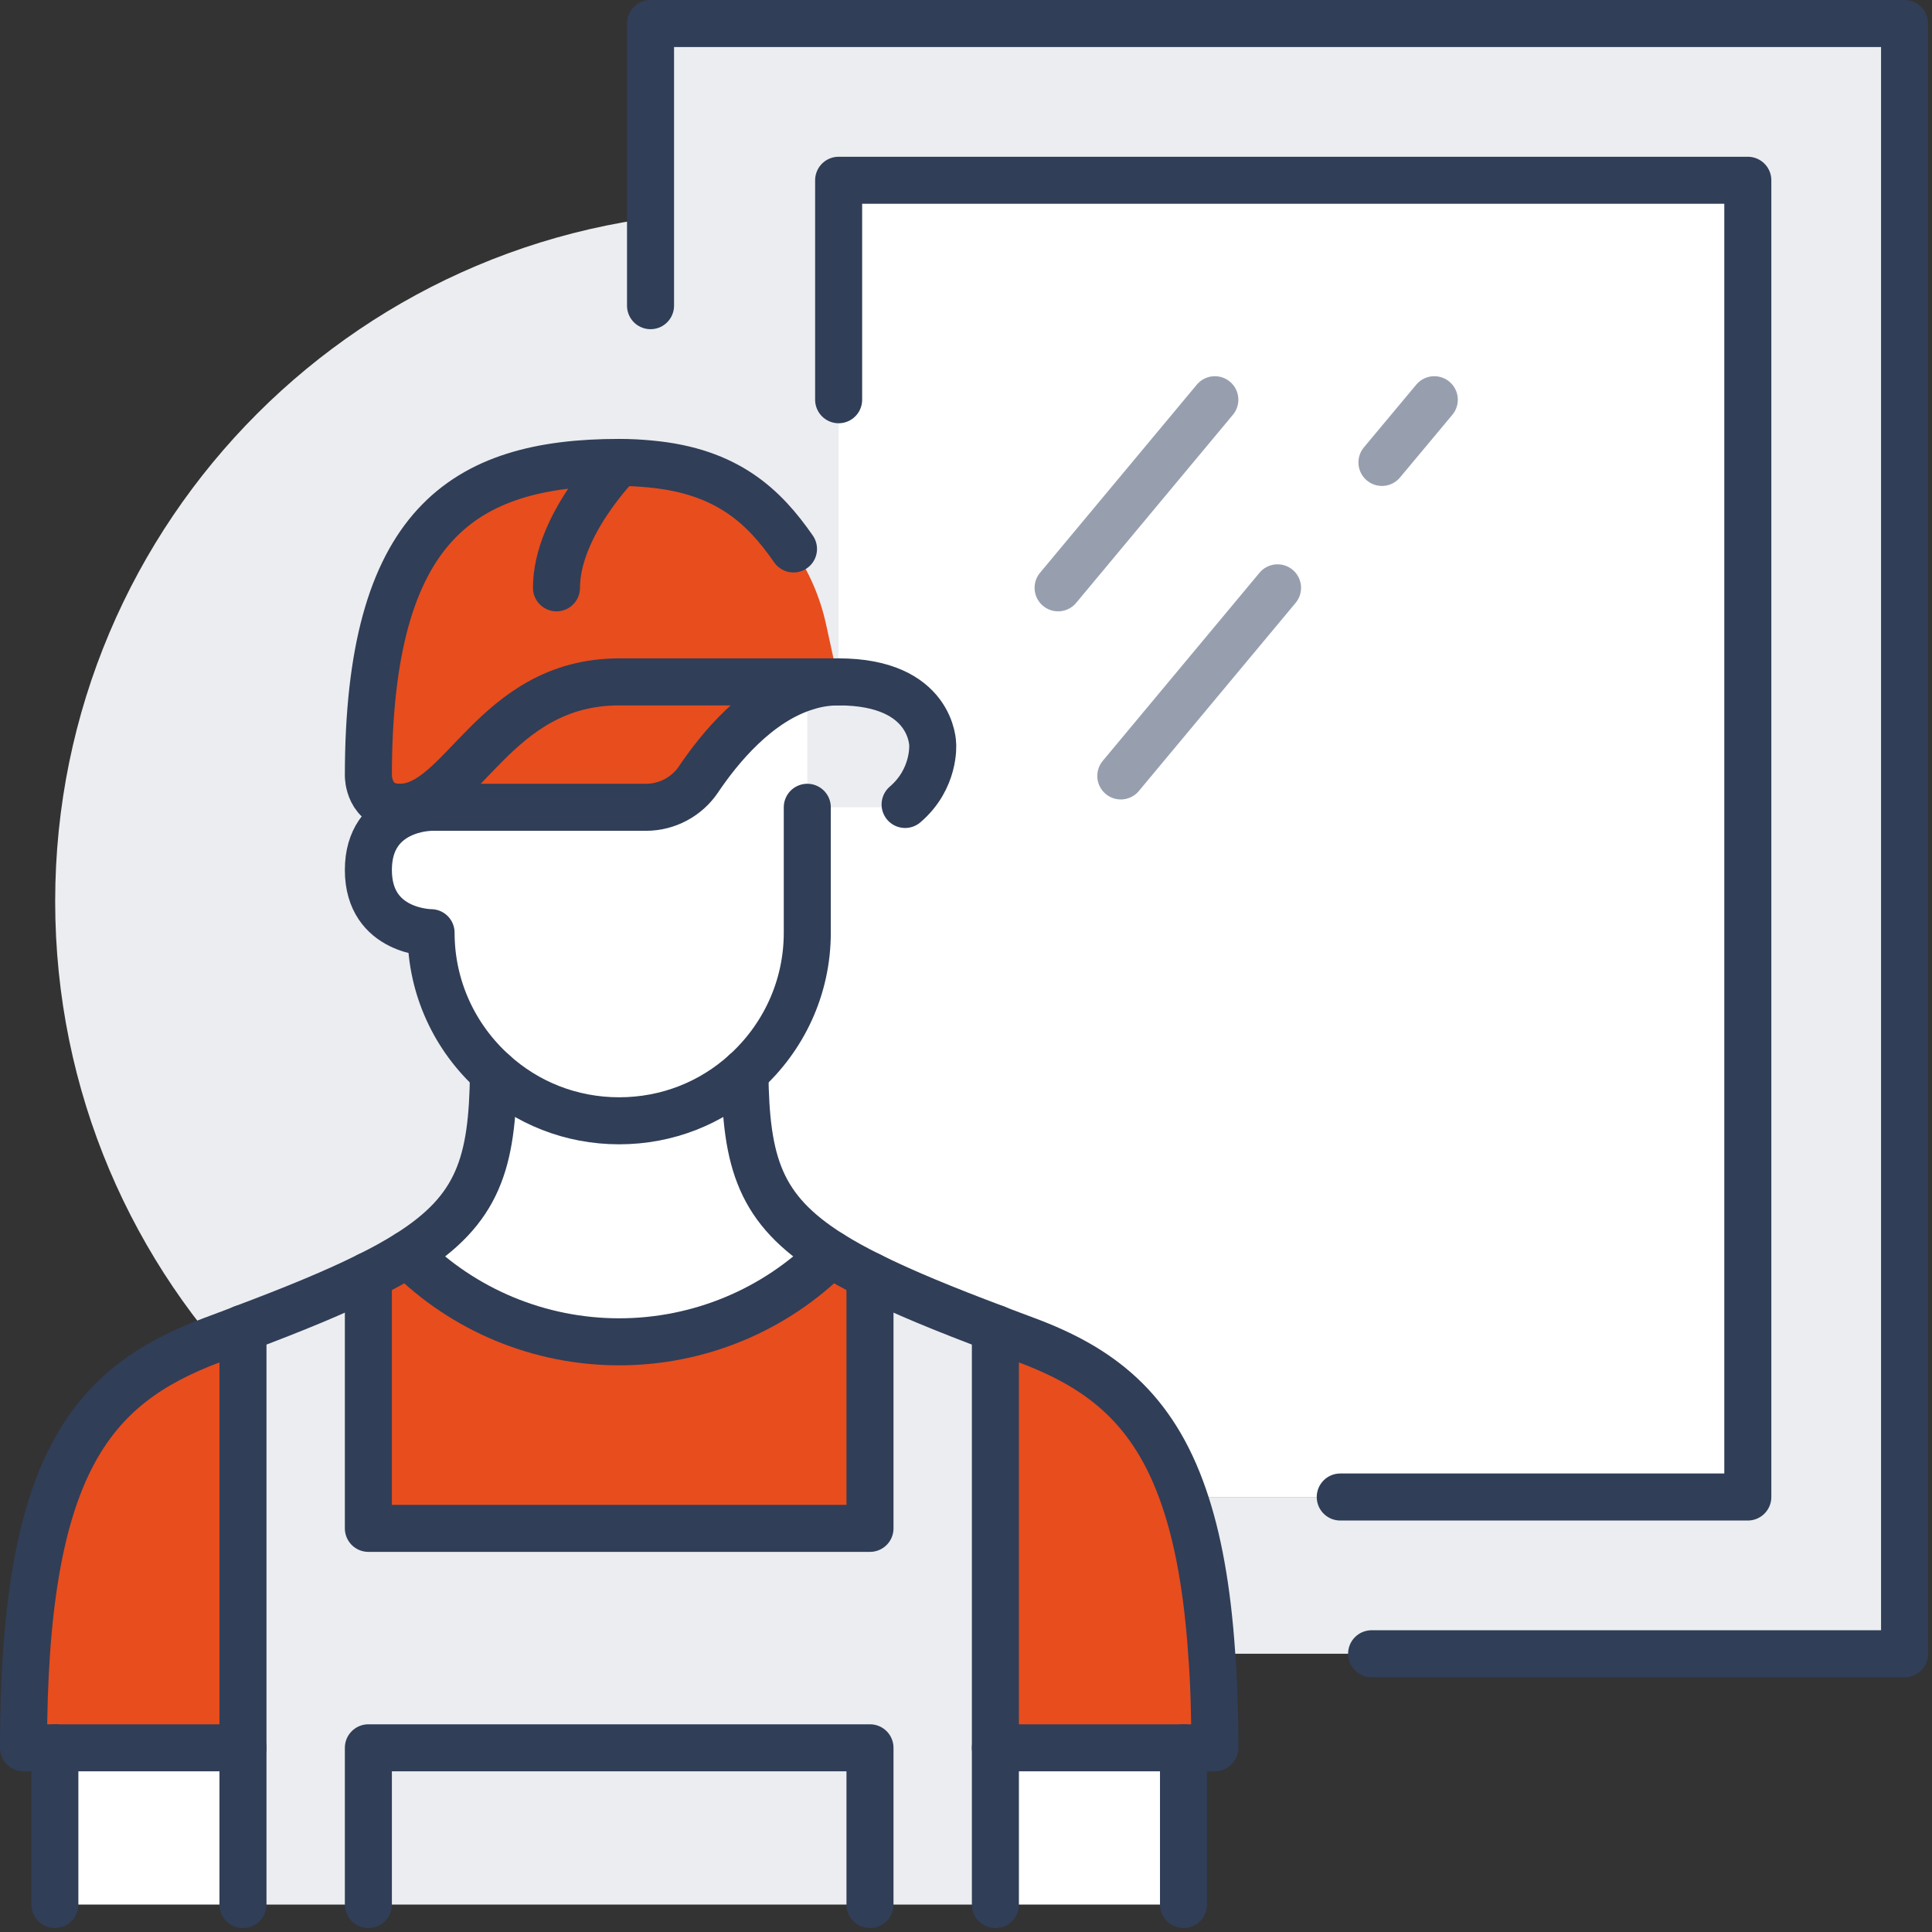 <?xml version="1.0" encoding="UTF-8" standalone="no"?>
<!DOCTYPE svg PUBLIC "-//W3C//DTD SVG 1.1//EN" "http://www.w3.org/Graphics/SVG/1.1/DTD/svg11.dtd">
<svg width="100%" height="100%" viewBox="0 0 493 493" version="1.1" xmlns="http://www.w3.org/2000/svg" xmlns:xlink="http://www.w3.org/1999/xlink" xml:space="preserve" xmlns:serif="http://www.serif.com/" style="fill-rule:evenodd;clip-rule:evenodd;stroke-linecap:round;stroke-linejoin:round;stroke-miterlimit:2;">
    <rect x="0" y="0" width="493" height="493" fill="#333333" stroke="none"/>
    <g transform="matrix(1,0,0,1,-1294,-1004)">
        <g>
            <path d="M1660.08,1234C1660.08,1136.8 1581.28,1058 1484.08,1058C1386.88,1058 1308.08,1136.8 1308.08,1234C1308.08,1331.2 1386.88,1410 1484.08,1410C1581.28,1410 1660.08,1331.2 1660.08,1234Z" style="fill:rgb(235,237,240);fill-rule:nonzero;"/>
            <path d="M1780,1010L1780,1426L1603.2,1426C1602.08,1409.44 1599.68,1396.4 1596.08,1386L1740,1386L1740,1050L1508,1050L1508,1178L1504.8,1163.36C1503.28,1156.4 1500.48,1149.92 1496.48,1144.08C1489.04,1133.36 1479.68,1124.24 1460,1122.4L1460,1010L1780,1010Z" style="fill:rgb(235,237,240);fill-rule:nonzero;"/>
            <path d="M1740,1050L1740,1386L1596.08,1386C1588.24,1363.2 1574.64,1352.96 1556,1346C1553.28,1344.96 1550.56,1344 1548,1342.96C1534.8,1338 1524.32,1333.68 1516,1329.52C1512.24,1327.68 1508.96,1325.84 1506,1324C1487.92,1312.64 1484.32,1300.8 1484.08,1277.68C1493.84,1268.88 1500,1256.16 1500,1242L1500,1210L1524,1210C1524.32,1209.76 1524.64,1209.52 1524.96,1209.28C1532.64,1202.72 1532,1194 1532,1194C1532,1194 1532,1178 1508,1178L1508,1050L1740,1050Z" style="fill:white;fill-rule:nonzero;"/>
            <path d="M1596.08,1386C1599.68,1396.4 1602.08,1409.44 1603.2,1426C1603.76,1433.28 1604,1441.28 1604,1450L1548,1450L1548,1342.96C1550.56,1344 1553.28,1344.96 1556,1346C1574.64,1352.96 1588.24,1363.2 1596.08,1386Z" style="fill:rgb(232,77,29);fill-rule:nonzero;"/>
            <rect x="1548" y="1450" width="48" height="40" style="fill:white;fill-rule:nonzero;"/>
            <path d="M1548,1342.96L1548,1490L1516,1490L1516,1450L1388,1450L1388,1490L1356,1490L1356,1342.96C1369.2,1338 1379.68,1333.68 1388,1329.52L1388,1394L1516,1394L1516,1329.52C1524.32,1333.68 1534.8,1338 1548,1342.96Z" style="fill:rgb(235,237,240);fill-rule:nonzero;"/>
            <rect x="1388" y="1450" width="128" height="40" style="fill:rgb(235,237,240);fill-rule:nonzero;"/>
            <path d="M1516,1329.52L1516,1394L1388,1394L1388,1329.52C1391.76,1327.68 1395.04,1325.84 1398,1324C1412.24,1338.32 1431.68,1346.4 1452,1346.4C1472.32,1346.4 1491.76,1338.32 1506,1324C1508.96,1325.84 1512.24,1327.68 1516,1329.52Z" style="fill:rgb(232,77,29);fill-rule:nonzero;"/>
            <path d="M1452,1122C1454.88,1122 1457.52,1122.16 1460,1122.4C1479.68,1124.24 1489.04,1133.36 1496.48,1144.08C1500.48,1149.92 1503.28,1156.4 1504.8,1163.36L1508,1178L1452,1178C1420,1178 1412,1210 1396,1210C1388,1210 1388,1202 1388,1202C1388,1138 1412,1122 1452,1122Z" style="fill:rgb(232,77,29);fill-rule:nonzero;"/>
            <path d="M1500,1179.2C1487.28,1182.96 1477.52,1195.04 1472.24,1202.88C1469.28,1207.28 1464.24,1210 1458.88,1210L1396,1210C1412,1210 1420,1178 1452,1178L1508,1178C1505.2,1178 1502.56,1178.4 1500,1179.2Z" style="fill:rgb(232,77,29);fill-rule:nonzero;"/>
            <path d="M1500,1179.2L1500,1242C1500,1256.16 1493.84,1268.88 1484.08,1277.68C1475.6,1285.36 1464.4,1290 1452,1290C1439.6,1290 1428.4,1285.36 1419.92,1277.68C1410.16,1268.88 1404,1256.16 1404,1242C1404,1242 1388,1242 1388,1226C1388,1210 1404,1210 1404,1210L1458.88,1210C1464.24,1210 1469.28,1207.28 1472.24,1202.88C1477.52,1195.04 1487.28,1182.96 1500,1179.2Z" style="fill:white;fill-rule:nonzero;"/>
            <path d="M1484.08,1277.68C1484.32,1300.8 1487.92,1312.64 1506,1324C1491.76,1338.32 1472.32,1346.4 1452,1346.4C1431.68,1346.4 1412.24,1338.32 1398,1324C1416.08,1312.64 1419.68,1300.8 1419.92,1277.68C1428.4,1285.36 1439.6,1290 1452,1290C1464.4,1290 1475.6,1285.36 1484.08,1277.68Z" style="fill:white;fill-rule:nonzero;"/>
            <rect x="1308" y="1450" width="48" height="40" style="fill:white;fill-rule:nonzero;"/>
            <path d="M1356,1342.96L1356,1450L1300,1450C1300,1378 1317.12,1357.6 1348,1346C1350.72,1344.96 1353.44,1344 1356,1342.96Z" style="fill:rgb(232,77,29);fill-rule:nonzero;"/>
            <path d="M1460,1082L1460,1010L1780,1010L1780,1426L1644,1426" style="fill:none;stroke:rgb(48,62,88);stroke-width:12px;"/>
            <path d="M1508,1106L1508,1050L1740,1050L1740,1386L1636,1386" style="fill:none;stroke:rgb(48,62,88);stroke-width:12px;"/>
            <path d="M1396,1210C1412,1210 1420,1178 1452,1178L1508,1178" style="fill:none;stroke:rgb(48,62,88);stroke-width:12px;"/>
            <path d="M1604,1106L1564,1154" style="fill:none;stroke:rgb(151,159,175);stroke-width:12px;"/>
            <path d="M1620,1154L1580,1202" style="fill:none;stroke:rgb(151,159,175);stroke-width:12px;"/>
            <path d="M1660,1106L1646.64,1122" style="fill:none;stroke:rgb(151,159,175);stroke-width:12px;"/>
            <path d="M1404,1210C1404,1210 1388,1210 1388,1226C1388,1242 1404,1242 1404,1242C1404,1256.16 1410.16,1268.88 1419.92,1277.68C1428.4,1285.36 1439.6,1290 1452,1290C1464.4,1290 1475.6,1285.36 1484.08,1277.68C1493.84,1268.88 1500,1256.16 1500,1242L1500,1210" style="fill:none;stroke:rgb(48,62,88);stroke-width:12px;"/>
            <path d="M1496.48,1144.08C1489.04,1133.36 1479.68,1124.24 1460,1122.4C1457.52,1122.16 1454.88,1122 1452,1122C1412,1122 1388,1138 1388,1202C1388,1202 1388,1210 1396,1210L1458.88,1210C1464.24,1210 1469.28,1207.28 1472.24,1202.88C1477.52,1195.04 1487.28,1182.96 1500,1179.2C1502.56,1178.4 1505.2,1178 1508,1178C1532,1178 1532,1194 1532,1194C1532,1194 1532.64,1202.72 1524.96,1209.28" style="fill:none;stroke:rgb(48,62,88);stroke-width:12px;"/>
            <path d="M1484.08,1277.68C1484.32,1300.8 1487.92,1312.64 1506,1324C1508.96,1325.84 1512.24,1327.68 1516,1329.52C1524.32,1333.68 1534.8,1338 1548,1342.96C1550.56,1344 1553.28,1344.96 1556,1346C1574.64,1352.96 1588.24,1363.2 1596.08,1386C1599.68,1396.4 1602.08,1409.44 1603.2,1426C1603.76,1433.28 1604,1441.28 1604,1450L1548,1450" style="fill:none;stroke:rgb(48,62,88);stroke-width:12px;"/>
            <path d="M1356,1450L1300,1450C1300,1378 1317.12,1357.6 1348,1346C1350.72,1344.96 1353.44,1344 1356,1342.96C1369.2,1338 1379.68,1333.68 1388,1329.52C1391.76,1327.68 1395.04,1325.84 1398,1324C1416.08,1312.64 1419.68,1300.8 1419.92,1277.68" style="fill:none;stroke:rgb(48,62,88);stroke-width:12px;"/>
            <path d="M1548,1342.96L1548,1490" style="fill:none;stroke:rgb(48,62,88);stroke-width:12px;"/>
            <path d="M1356,1342.96L1356,1490" style="fill:none;stroke:rgb(48,62,88);stroke-width:12px;"/>
            <path d="M1308,1490L1308,1450" style="fill:none;stroke:rgb(48,62,88);stroke-width:12px;"/>
            <path d="M1596,1450L1596,1490" style="fill:none;stroke:rgb(48,62,88);stroke-width:12px;"/>
            <path d="M1398,1324C1412.24,1338.32 1431.68,1346.4 1452,1346.4C1472.32,1346.4 1491.76,1338.32 1506,1324" style="fill:none;stroke:rgb(48,62,88);stroke-width:12px;"/>
            <path d="M1516,1329.52L1516,1394L1388,1394L1388,1329.52" style="fill:none;stroke:rgb(48,62,88);stroke-width:12px;"/>
            <path d="M1388,1490L1388,1450L1516,1450L1516,1490" style="fill:none;stroke:rgb(48,62,88);stroke-width:12px;"/>
            <path d="M1452,1122C1452,1122 1436,1138 1436,1154" style="fill:none;stroke:rgb(48,62,88);stroke-width:12px;"/>
        </g>
    </g>
</svg>
